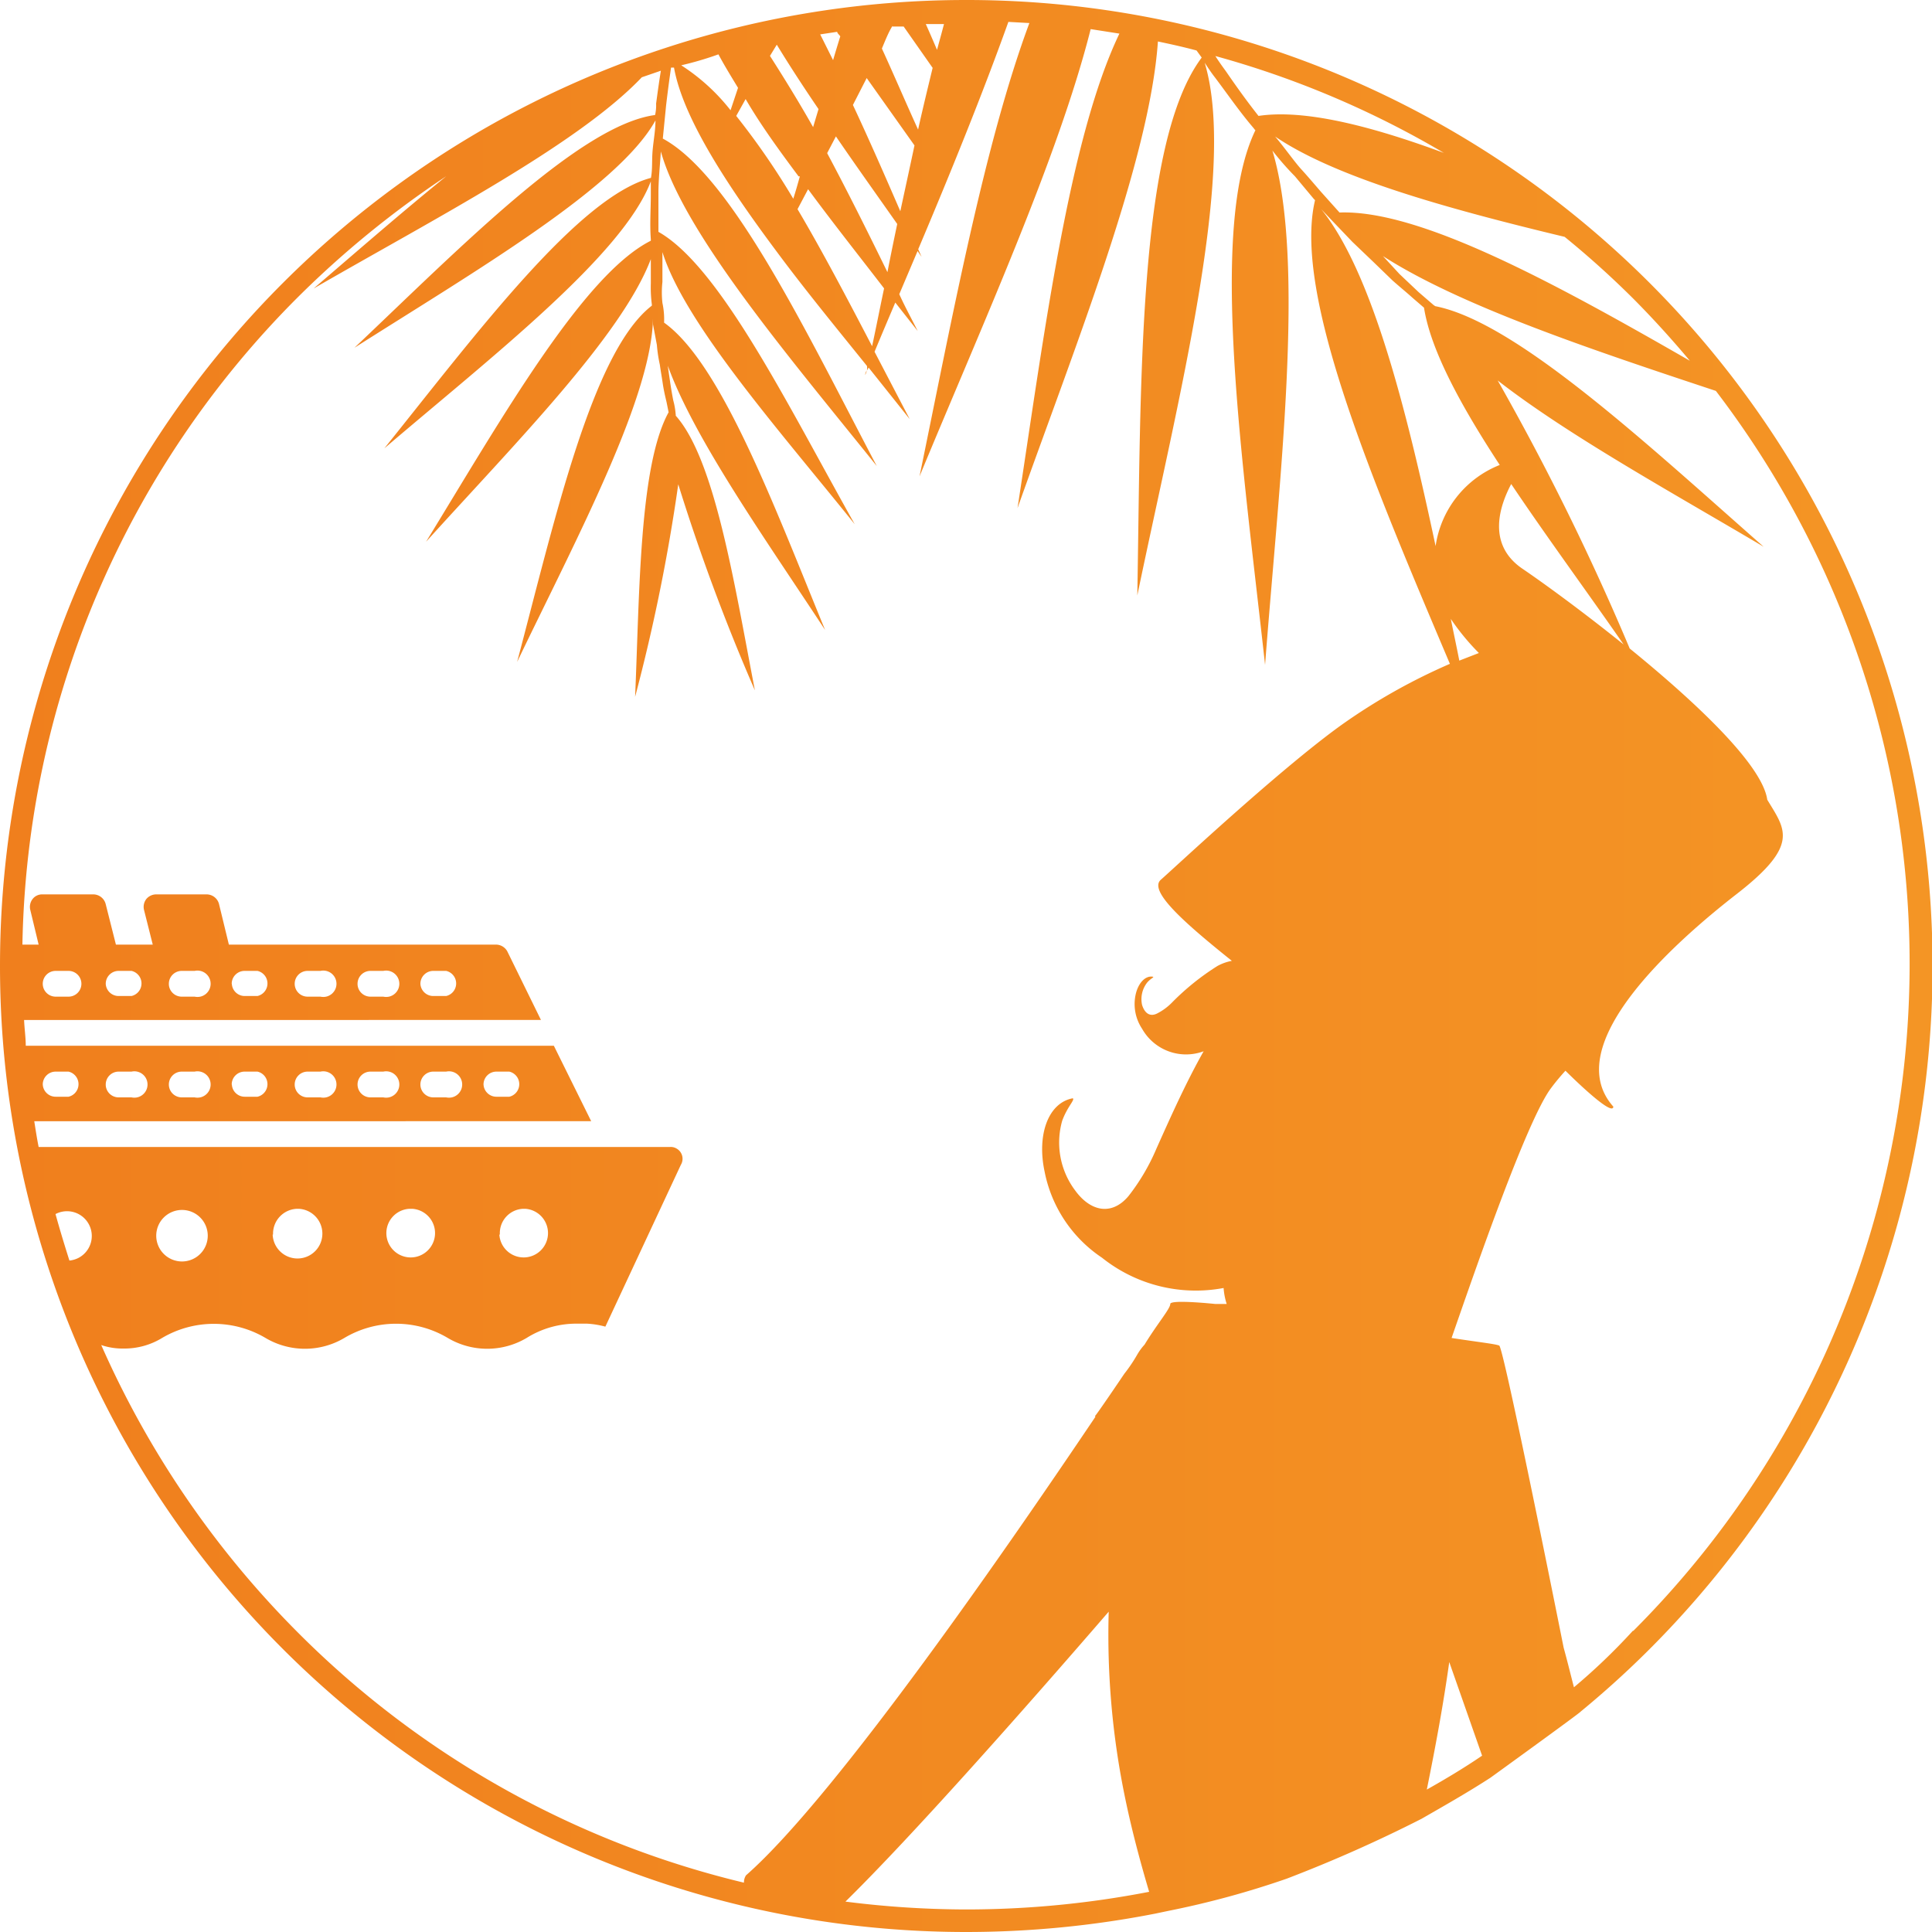 <svg id="Ebene_1" data-name="Ebene 1" xmlns="http://www.w3.org/2000/svg" xmlns:xlink="http://www.w3.org/1999/xlink" viewBox="0 0 150 150"><defs><style>.cls-1{fill:none;}.cls-2{fill:url(#Unbenannter_Verlauf);}.cls-3{fill:url(#Unbenannter_Verlauf-2);}.cls-4{fill:url(#Unbenannter_Verlauf-6);}.cls-5{fill:url(#Unbenannter_Verlauf-8);}.cls-6{fill:url(#Unbenannter_Verlauf-9);}.cls-7{fill:url(#Unbenannter_Verlauf-10);}</style><linearGradient id="Unbenannter_Verlauf" x1="536.36" y1="-57.31" x2="576.89" y2="-57.31" gradientTransform="matrix(1, 0, 0, -1, -536.36, 26.87)" gradientUnits="userSpaceOnUse"><stop offset="0" stop-color="#f07f1d"/><stop offset="1" stop-color="#f49525"/></linearGradient><linearGradient id="Unbenannter_Verlauf-2" x1="536.36" y1="-48.13" x2="686.36" y2="-48.13" xlink:href="#Unbenannter_Verlauf"/><linearGradient id="Unbenannter_Verlauf-6" x1="591.9" y1="22.65" x2="592.38" y2="22.65" xlink:href="#Unbenannter_Verlauf"/><linearGradient id="Unbenannter_Verlauf-8" x1="536.36" y1="14.94" x2="686.36" y2="14.94" xlink:href="#Unbenannter_Verlauf"/><linearGradient id="Unbenannter_Verlauf-9" x1="536.36" y1="-2.07" x2="686.36" y2="-2.07" xlink:href="#Unbenannter_Verlauf"/><linearGradient id="Unbenannter_Verlauf-10" x1="585.22" y1="4.5" x2="624.77" y2="4.5" xlink:href="#Unbenannter_Verlauf"/></defs><path class="cls-1" d="M61.55,15.45c.18-.56.35-1.15.51-1.74l-.1,0c-1.5-2.06-2.93-4.08-4.07-6L57.16,9A57.67,57.67,0,0,1,61.55,15.45Z"/><path class="cls-1" d="M65.25,2.82c-.08-.12-.24-.24-.24-.35l-1.32.2,1,2C64.87,4.06,65.06,3.43,65.25,2.82Z"/><path class="cls-1" d="M56.72,8.56l.58-1.74c-.52-.86-1.07-1.75-1.52-2.6a25.42,25.42,0,0,1-2.89.85A15.53,15.53,0,0,1,56.72,8.56Z"/><path class="cls-1" d="M63.56,8.47c-1.15-1.69-2.24-3.36-3.24-5l-.54.87C60.84,6,62,7.87,63.14,9.87Z"/><path class="cls-1" d="M14.13,97.89h0a2,2,0,1,0-2-2A2,2,0,0,0,14.18,97.89Z"/><path class="cls-1" d="M4.32,85.15h1a1,1,0,0,0,.75-.75,1,1,0,0,0-.75-1.2h-1a1,1,0,1,0,0,2Z"/><path class="cls-1" d="M61.92,16.23c1.94,3.28,3.87,7,5.79,10.64.32-1.5.61-3,.93-4.49-1.9-2.47-4-5.12-5.9-7.7Z"/><path class="cls-1" d="M102.1,15.54l-.1-.1-1.52-1.75a22.17,22.17,0,0,1-1.75-2c2.6,8.66.53,25.52-.57,39.93-1.75-15.89-4.41-33.94-.75-41.51a.53.53,0,0,1-.12-.14c-1-1.26-2-2.6-3-3.93-.3-.38-.56-.78-.82-1.17,2.53,8.31-2.08,26.17-5.23,41.36.29-16.38,0-35.08,5-41.76l-.4-.55c-1-.27-2-.49-3-.7-.64,9.23-6.42,23.61-10.9,36.23,2.08-13.51,4-28.68,7.92-36.84l-2.23-.35c-2.53,10-8.46,23-13.29,34.73,2.53-12.28,5-25.82,8.53-35.2L78.29,1.7c-2,5.58-4.46,11.65-7,17.65l.26.59-.31-.45-1.42,3.35c.43,1,1,1.92,1.43,2.86l-1.74-2.21C69,24.76,68.43,26,67.9,27.31l2.71,5.23-3.19-4-.13.23a1.06,1.06,0,0,1-.12.34.78.78,0,0,1,.12-.34,1.09,1.09,0,0,0,0-.36c-2.42-3-4.88-6-7.1-9C56.18,14,53,9,52.33,5.25H52.1c-.14,1-.26,1.89-.38,2.89l-.26,2.62c5.37,2.89,11.18,15.11,16.61,25.44-6.76-8.42-15-18.11-16.76-24.42-.07,1.08-.19,2.24-.19,3.24v3c4.78,2.68,10,13.41,15.24,22.68C60.5,33.4,53.18,25.15,51.43,19.57v2.32a7.4,7.4,0,0,0,0,1.63,6.05,6.05,0,0,1,.13,1.53c4.44,3.17,8.56,14.27,12.5,23.86-4.59-7-10.15-14.83-12.21-20.51,0,.42.11.78.18,1.27s.17,1,.24,1.41a5.79,5.79,0,0,1,.19,1.09.17.17,0,0,1,0,.1c3,3.4,4.54,13,6.16,21.33a156.71,156.71,0,0,1-5.95-16,142.67,142.67,0,0,1-3.35,16.5c.35-8.09.32-18,2.6-22.09l-.16-.8c-.1-.41-.22-.93-.29-1.41s-.16-1-.23-1.48A11.44,11.44,0,0,1,51,26.78l-.31-1.59v-.88c.14,6.15-5.89,17.37-10.55,27.08,3-11.18,5.89-24.1,10.46-27.71v-.09A10,10,0,0,1,50.53,22V20.12c-2.25,5.94-10.64,14.41-17.45,21.94,5.86-9.57,12.21-20.74,17.45-23.37v-.12c-.09-1.17,0-2.32,0-3.49v-1c-2.17,5.73-12.39,13.64-20.69,20.73,7.22-9,15.07-19.51,20.7-21,.13-.71.06-1.35.13-2.14s.22-1.55.22-2.32C48,14.58,36.76,21.12,27.52,27,35.86,19.06,45.07,9.68,50.86,8.9A3.32,3.32,0,0,0,50.94,8c.11-.81.23-1.7.37-2.55L49.83,6C44.84,11.25,33.69,17,24.35,22.4c3.3-2.83,6.82-5.9,10.3-8.72a75.54,75.54,0,0,0-11.54,9.41A72.85,72.85,0,0,0,1.74,73.34H3l-.68-2.7a1,1,0,0,1,.18-.84.93.93,0,0,1,.76-.36H7.2a1,1,0,0,1,1,.73L9,73.34h2.88l-.68-2.7a1,1,0,0,1,.18-.84,1,1,0,0,1,.78-.36h3.91a1,1,0,0,1,.94.73l.78,3.17H38.48a1,1,0,0,1,.87.55l2.6,5.3H1.84c0,.71.13,1.36.13,2H43l2.93,5.86H2.69c.11.7.21,1.35.34,2H52a.87.87,0,0,1,.5.13.91.91,0,0,1,.32,1.26L47,103a6.81,6.81,0,0,0-1.35-.23h-.7a7.25,7.25,0,0,0-4,1.1,6,6,0,0,1-6.15,0,7.85,7.85,0,0,0-8,0,6,6,0,0,1-6.15,0,7.9,7.9,0,0,0-8,0,5.61,5.61,0,0,1-3,.83,5.15,5.15,0,0,1-1.74-.27,73.7,73.7,0,0,0,15.28,22.33,72.85,72.85,0,0,0,34.62,19.41,1,1,0,0,1,.16-.57C65,139.39,78.79,119.29,85.07,110c0-.1-.06-.06,0-.1s1.07-1.5,2.25-3.25a12,12,0,0,0,1-1.48,4.33,4.33,0,0,1,.57-.78c1-1.64,2-2.79,2-3.16s3.49,0,3.49,0h.89A5.23,5.23,0,0,1,95,100a11.67,11.67,0,0,1-9.39-2.37A10.45,10.45,0,0,1,81.13,91c-.6-2.81.26-5.32,2.19-5.68.18.13-.4.61-.82,1.74a6.19,6.19,0,0,0,1,5.41c1.21,1.67,2.86,2,4.14.45a16.2,16.2,0,0,0,2.17-3.68C91,86.62,92.13,84,93.48,81.62a3.92,3.92,0,0,1-4.78-1.75,3.46,3.46,0,0,1-.51-2.6c.18-.9.75-1.57,1.38-1.43,0,.07-.21.14-.47.44A2.09,2.09,0,0,0,88.7,78c.2.65.62,1,1.2.65A4.43,4.43,0,0,0,91,77.83,19.44,19.44,0,0,1,94.52,75a3.75,3.75,0,0,1,1.12-.4c-3.63-2.91-6.51-5.43-5.51-6.3s9.15-8.51,14-12h0a46.42,46.42,0,0,1,8.44-4.76C106.64,37.54,100.36,22.83,102.1,15.54Z"/><path class="cls-1" d="M4.31,94.26c.33,1.2.7,2.41,1.08,3.61a2,2,0,0,0,.71-.21,1.92,1.92,0,0,0-1.79-3.4Z"/><path class="cls-1" d="M97.71,9c3.53-.54,8.62.73,14.39,2.86A72.82,72.82,0,0,0,94.36,4.35c.26.41.53.79.81,1.17C96,6.73,96.84,7.9,97.71,9Z"/><path class="cls-1" d="M113.27,51.29l1.52-.59h0a18.06,18.06,0,0,1-2.21-2.65C112.83,49.15,113.06,50.21,113.27,51.29Z"/><path class="cls-1" d="M118.15,44.12c1.61,1.09,4.68,3.32,7.91,5.92-2.83-4.08-6-8.39-8.73-12.46C116.44,39.26,115.43,42.22,118.15,44.12Z"/><path class="cls-1" d="M109.71,23.14c-.5-.45-1-.89-1.57-1.36l-1.53-1.48L105,18.78l-1.55-1.62-.89-.94c3.88,4.81,6.54,15.16,8.88,26.16v0a8,8,0,0,1,5-6.3c-3-4.62-5.37-8.93-5.88-12.21Z"/><path class="cls-1" d="M69.66,17.43c-1.58-2.25-3.21-4.53-4.76-6.8l-.67,1.28c1.56,2.92,3.14,6,4.67,9.26C69.14,19.93,69.4,18.67,69.66,17.43Z"/><path class="cls-1" d="M101.06,13.13c.52.57,1,1.15,1.52,1.74L104,16.5c6.23-.23,16.7,5.51,27.16,11.51-1.39-1.66-2.84-3.26-4.39-4.82a71.4,71.4,0,0,0-5.34-4.8c-9.12-2.19-17.78-4.6-22.48-7.79C99.67,11.38,100.54,12.56,101.06,13.13Z"/><path class="cls-1" d="M71,11.29,67.29,6.06l-1.1,2.09c1.26,2.69,2.48,5.48,3.68,8.25C70.24,14.68,70.6,13,71,11.29Z"/><path class="cls-1" d="M72.41,5.27,70.16,2.06h-.87V2c-.26.5-.54,1.1-.83,1.8.94,2.05,1.87,4.18,2.81,6.29C71.64,8.44,72,6.84,72.41,5.27Z"/><path class="cls-1" d="M73.29,1.87H71.88c.3.67.59,1.34.87,2C72.93,3.21,73.12,2.53,73.29,1.87Z"/><path class="cls-1" d="M9.21,85.15h1a1.09,1.09,0,0,0,.44,0,1,1,0,1,0-.44-2h-1a1,1,0,0,0-1,1h0A1,1,0,0,0,9.21,85.15Z"/><path class="cls-1" d="M86.08,125.12c-6.89,8-15.35,17.51-20.44,22.51a75.05,75.05,0,0,0,9.36.61h0a74.58,74.58,0,0,0,14.22-1.38c-.75-2.52-1.38-4.94-1.85-7.21A62.28,62.28,0,0,1,86.08,125.12Z"/><path class="cls-1" d="M9.21,77.33h1a1,1,0,0,0,.75-.75,1,1,0,0,0-.75-1.2h-1a1,1,0,0,0-1,1h0A1,1,0,0,0,9.21,77.33Z"/><path class="cls-1" d="M14.11,77.33h1a1.09,1.09,0,0,0,.44,0,1,1,0,1,0-.44-2h-1a1,1,0,0,0-1,1h0A1,1,0,0,0,14.11,77.33Z"/><path class="cls-1" d="M19,77.33h1a1,1,0,0,0,.75-.75,1,1,0,0,0-.75-1.2H19a1,1,0,0,0-1,1h0A1,1,0,0,0,19,77.33Z"/><path class="cls-1" d="M4.32,77.38h1a1,1,0,0,0,0-2h-1a1,1,0,0,0-1,1h0A1,1,0,0,0,4.32,77.38Z"/><path class="cls-1" d="M34.64,85.15a1.09,1.09,0,0,0,.44,0,1,1,0,1,0-.44-2h-1a1,1,0,0,0-1,1h0a1,1,0,0,0,1,.94Z"/><path class="cls-1" d="M38.54,85.15h1a1,1,0,0,0,.75-.75,1,1,0,0,0-.75-1.2h-1a1,1,0,1,0,0,2Z"/><path class="cls-1" d="M24.88,77.33a1.09,1.09,0,0,0,.44,0,1,1,0,1,0-.44-2h-1a1,1,0,0,0-1,1v0a1,1,0,0,0,1,.92Z"/><path class="cls-1" d="M133.21,30.34c-9.68-3.21-19.85-6.61-25.85-10.47l1.28,1.39,1.49,1.41,1.16,1,.13.09c6.31,1.24,16.41,10.68,25.5,18.68-7.07-4.19-15.18-8.65-20.65-12.91a196.78,196.78,0,0,1,10.25,20.81c5,4.1,10.29,9,10.68,11.74,1.39,2.31,2.56,3.49-2.36,7.31S121,81.16,125.25,85.91c0,.89-3.72-2.79-3.72-2.79-.39.43-.76.87-1.11,1.34-1.89,2.49-6,14.41-7.73,19.41,2.15.33,3.39.46,3.7.59s3.93,18.09,5,23.45c.28,1,.54,2.08.8,3.08h0a47.66,47.66,0,0,0,4.61-4.38A73.26,73.26,0,0,0,133.21,30.34Z"/><path class="cls-1" d="M110.77,138.93h0c1.46-.82,2.91-1.69,4.28-2.63L112.51,129C112,132.42,111.41,135.77,110.77,138.93Z"/><path class="cls-1" d="M34.64,77.33a1,1,0,0,0,.75-.75,1,1,0,0,0-.75-1.2h-1a1,1,0,0,0-1,1h0a1,1,0,0,0,1,.94Z"/><path class="cls-1" d="M28.76,77.33h1a1.09,1.09,0,0,0,.44,0,1,1,0,1,0-.44-2h-1a1,1,0,0,0-1,1h0A1,1,0,0,0,28.76,77.33Z"/><path class="cls-1" d="M19,85.15h1a1,1,0,0,0,.75-.75A1,1,0,0,0,20,83.2H19a1,1,0,1,0,0,2Z"/><path class="cls-1" d="M24.88,85.15a1.09,1.09,0,0,0,.44,0,1,1,0,1,0-.44-2h-1a1,1,0,0,0-1,1v0a1,1,0,0,0,1,.92Z"/><path class="cls-1" d="M28.76,85.15h1a1.09,1.09,0,0,0,.44,0,1,1,0,1,0-.44-2h-1a1,1,0,1,0,0,2Z"/><path class="cls-1" d="M14.11,85.15h1a1.09,1.09,0,0,0,.44,0,1,1,0,1,0-.44-2h-1a1,1,0,1,0,0,2Z"/><path class="cls-2" d="M13.11,84.2a0,0,0,0,1,0,0s0,0,0,0Z"/><path class="cls-3" d="M75,0a75,75,0,0,0,0,150,76.48,76.48,0,0,0,14.71-1.43l1-.21a69.31,69.31,0,0,0,9.19-2.5,108.61,108.61,0,0,0,10.47-4.65c1.74-1,3.61-2.06,5.35-3.19,0,0,7-5.06,7-5.13,1.85-1.52,3.64-3.14,5.35-4.85A75,75,0,0,0,75,0Zm51.81,23.19c1.55,1.56,3,3.16,4.39,4.82C120.74,22,110.27,16.27,104,16.5l-1.46-1.63c-.51-.59-1-1.17-1.52-1.74S99.67,11.38,99,10.6c4.7,3.19,13.36,5.6,22.48,7.79A71.4,71.4,0,0,1,126.81,23.19ZM111.46,42.4v0c-2.34-11-5-21.35-8.88-26.16l.89.94L105,18.78l1.59,1.52,1.53,1.48c.53.47,1.07.91,1.57,1.36l.87.75c.51,3.28,2.85,7.59,5.88,12.21A8,8,0,0,0,111.46,42.4Zm5.87-4.82c2.73,4.07,5.9,8.38,8.73,12.46-3.23-2.6-6.3-4.83-7.91-5.92C115.43,42.22,116.44,39.26,117.33,37.58ZM114.82,50.7h0l-1.52.59c-.21-1.08-.44-2.14-.66-3.24A18.06,18.06,0,0,0,114.82,50.7ZM112.1,11.87C106.33,9.74,101.24,8.47,97.71,9,96.84,7.9,96,6.73,95.17,5.52c-.28-.38-.55-.76-.81-1.17A72.82,72.82,0,0,1,112.1,11.87Zm-38.81-10c-.17.66-.36,1.34-.54,2-.28-.66-.57-1.33-.87-2Zm-4,.1v.09h.87l2.25,3.21c-.38,1.57-.77,3.17-1.13,4.79C70.34,8,69.41,5.82,68.47,3.77,68.76,3.07,69,2.47,69.3,2Zm-2,4.09L71,11.29c-.37,1.75-.73,3.39-1.1,5.11-1.2-2.77-2.42-5.56-3.68-8.25Zm-3.06,5.85,0,.08,0-.12,0,0,.67-1.28c1.55,2.27,3.18,4.55,4.76,6.8-.26,1.24-.52,2.5-.76,3.74C67.37,18,65.79,14.83,64.23,11.91Zm4.41,10.48h0c-.32,1.51-.61,3-.93,4.49-1.92-3.68-3.85-7.36-5.79-10.64l.82-1.55c1.9,2.58,4,5.23,5.9,7.7v0ZM65,2.47c0,.11.16.23.24.35-.19.61-.38,1.24-.56,1.85l-1-2Zm-4.69,1c1,1.64,2.09,3.31,3.24,5l-.42,1.4C62,7.87,60.84,6,59.78,4.34ZM62,13.69l.1,0c-.16.59-.33,1.18-.51,1.74A57.67,57.67,0,0,0,57.16,9l.73-1.31C59,9.61,60.46,11.63,62,13.69ZM55.78,4.22h0c.45.85,1,1.74,1.52,2.6l-.58,1.74a15.53,15.53,0,0,0-3.83-3.49,25.42,25.42,0,0,0,2.89-.85ZM6.1,97.66a2,2,0,0,1-.71.21c-.38-1.2-.75-2.41-1.08-3.61a1.92,1.92,0,0,1,1.79,3.4ZM75,148.25h0a75.05,75.05,0,0,1-9.36-.61c5.09-5,13.55-14.54,20.44-22.51a62.28,62.28,0,0,0,1.29,14.54c.47,2.27,1.1,4.69,1.85,7.21A74.58,74.58,0,0,1,75,148.25ZM104.13,56.3h0c-4.85,3.49-13,11.13-14,12s1.88,3.39,5.51,6.3a3.75,3.75,0,0,0-1.12.4A19.44,19.44,0,0,0,91,77.83a4.43,4.43,0,0,1-1.13.84c-.58.31-1,0-1.2-.65a2.09,2.09,0,0,1,.4-1.74c.26-.3.49-.37.47-.44-.63-.14-1.2.53-1.38,1.43a3.46,3.46,0,0,0,.51,2.6,3.92,3.92,0,0,0,4.78,1.75c-1.35,2.39-2.52,5-3.67,7.57a16.2,16.2,0,0,1-2.17,3.68c-1.28,1.52-2.93,1.22-4.14-.45a6.19,6.19,0,0,1-1-5.41c.42-1.13,1-1.61.82-1.74-1.93.36-2.79,2.87-2.19,5.68a10.45,10.45,0,0,0,4.46,6.7A11.67,11.67,0,0,0,95,100a5.23,5.23,0,0,0,.24,1.24h-.89s-3.49-.37-3.49,0-1,1.52-2,3.16a4.33,4.33,0,0,0-.57.78,12,12,0,0,1-1,1.48c-1.18,1.75-2.19,3.21-2.25,3.25s0,0,0,.1C78.79,119.29,65,139.39,57.92,145.6a1,1,0,0,0-.16.57,72.85,72.85,0,0,1-34.62-19.41A73.7,73.7,0,0,1,7.86,104.43a5.15,5.15,0,0,0,1.74.27,5.61,5.61,0,0,0,3-.83,7.9,7.9,0,0,1,8,0,6,6,0,0,0,6.15,0,7.85,7.85,0,0,1,8,0,6,6,0,0,0,6.15,0,7.25,7.25,0,0,1,4-1.1h.7A6.81,6.81,0,0,1,47,103l5.86-12.56a.91.91,0,0,0-.32-1.26.87.87,0,0,0-.5-.13H3c-.13-.65-.23-1.3-.34-2H45.9L43,81.19H2c0-.64-.1-1.29-.13-2H42l-2.6-5.3a1,1,0,0,0-.87-.55H17.77L17,70.17a1,1,0,0,0-.94-.73H12.14a1,1,0,0,0-.78.36,1,1,0,0,0-.18.84l.68,2.7H9L8.2,70.17a1,1,0,0,0-1-.73H3.29a.93.93,0,0,0-.76.36,1,1,0,0,0-.18.84L3,73.34H1.74A72.85,72.85,0,0,1,23.11,23.09a75.54,75.54,0,0,1,11.54-9.41c-3.48,2.82-7,5.89-10.3,8.72C33.69,17,44.84,11.25,49.83,6l1.48-.51c-.14.85-.26,1.74-.37,2.55a3.32,3.32,0,0,1-.08.89c-5.79.78-15,10.16-23.34,18.07C36.76,21.12,48,14.58,50.89,9.35c0,.77-.15,1.53-.22,2.32s0,1.43-.13,2.14c-5.63,1.49-13.48,12-20.7,21,8.3-7.09,18.52-15,20.69-20.73v1c0,1.17-.09,2.32,0,3.49v.12c-5.24,2.63-11.59,13.8-17.45,23.37,6.81-7.53,15.2-16,17.45-21.94V22a10,10,0,0,0,.08,1.64v.09C46,27.29,43.11,40.21,40.15,51.39c4.66-9.71,10.69-20.93,10.55-27.08v.88L51,26.78a11.44,11.44,0,0,0,.23,1.54c.07.5.16,1,.23,1.48s.19,1,.29,1.41l.16.8c-2.28,4.14-2.25,14-2.6,22.09a142.67,142.67,0,0,0,3.35-16.5,156.71,156.71,0,0,0,5.95,16C57,45.25,55.5,35.67,52.46,32.27a.17.17,0,0,0,0-.1,5.79,5.79,0,0,0-.19-1.09c-.07-.36-.17-.92-.24-1.41s-.13-.85-.18-1.27c2.06,5.68,7.62,13.52,12.21,20.51C60.12,39.32,56,28.22,51.56,25.05a6.05,6.05,0,0,0-.13-1.53,7.4,7.4,0,0,1,0-1.63V19.57C53.18,25.15,60.5,33.4,66.36,40.7,61.15,31.43,55.9,20.7,51.12,18V15c0-1,.12-2.16.19-3.24,1.75,6.31,10,16,16.76,24.42C62.64,25.87,56.83,13.65,51.46,10.76l.26-2.62c.12-1,.24-1.93.38-2.89h.23C53,9,56.18,14,60.21,19.41c2.22,3,4.68,6,7.1,9a1.09,1.09,0,0,1,0,.36l.13-.23,3.19,4L67.9,27.31c.53-1.28,1.07-2.55,1.61-3.82l1.74,2.21c-.47-.94-1-1.9-1.43-2.86l1.42-3.35.31.45-.26-.59c2.54-6,5-12.07,7-17.65l1.63.09c-3.49,9.38-6,22.92-8.53,35.2C76.22,25.3,82.15,12.27,84.68,2.26l2.23.35C83,10.77,81.07,25.94,79,39.45c4.48-12.62,10.26-27,10.9-36.23,1,.21,2,.43,3,.7l.4.55c-5,6.68-4.71,25.38-5,41.76,3.15-15.19,7.76-33,5.23-41.36.26.39.52.79.82,1.17,1,1.33,1.92,2.67,3,3.93a.53.53,0,0,0,.12.14c-3.66,7.57-1,25.62.75,41.51,1.1-14.41,3.17-31.27.57-39.93a22.17,22.17,0,0,0,1.75,2L102,15.44l.1.1c-1.74,7.29,4.54,22,10.47,36A46.42,46.42,0,0,0,104.13,56.3Zm-92,39.64a2,2,0,1,1,2,2h0A2,2,0,0,1,12.13,95.94Zm9.07-.09a1.93,1.93,0,0,1,1.9-2h.07a1.93,1.93,0,1,1-2,2Zm8.8,0a1.89,1.89,0,0,1,1.82-2H32a1.89,1.89,0,1,1-2,2Zm8.81,0a1.89,1.89,0,0,1,1.82-2h.14a1.89,1.89,0,1,1-2,2ZM3.32,84.2v0s0,0,0,0a1,1,0,0,1,1-1h1a1,1,0,0,1,.75,1.2,1,1,0,0,1-.75.75h-1a1,1,0,0,1-1-1A0,0,0,0,0,3.32,84.2Zm4.89,0a1,1,0,0,1,1-1h1a1,1,0,1,1,.44,2,1.09,1.09,0,0,1-.44,0h-1a1,1,0,0,1-1-.94Zm4.9,0v0s0,0,0,0a1,1,0,0,1,1-1h1a1,1,0,1,1,.44,2,1.09,1.09,0,0,1-.44,0h-1a1,1,0,0,1-1-1A0,0,0,0,0,13.11,84.2Zm4.88,0v0s0,0,0,0a1,1,0,0,1,1-1h1a1,1,0,0,1,.75,1.2,1,1,0,0,1-.75.75H19a1,1,0,0,1-1-1A0,0,0,0,0,18,84.2Zm4.89,0v0a1,1,0,0,1,1-1h1a1,1,0,1,1,.44,2,1.09,1.09,0,0,1-.44,0h-1A1,1,0,0,1,22.88,84.23Zm4.88,0v0s0,0,0,0a1,1,0,0,1,1-1h1a1,1,0,1,1,.44,2,1.09,1.09,0,0,1-.44,0h-1a1,1,0,0,1-1-1A0,0,0,0,0,27.76,84.2Zm4.88,0h0a1,1,0,0,1,1-1h1a1,1,0,1,1,.44,2,1.09,1.09,0,0,1-.44,0h-1A1,1,0,0,1,32.64,84.21Zm4.9,0v0s0,0,0,0a1,1,0,0,1,1-1h1a1,1,0,0,1,.75,1.2,1,1,0,0,1-.75.75h-1a1,1,0,0,1-1-1A0,0,0,0,0,37.54,84.2ZM3.32,76.38a1,1,0,0,1,1-1h1a1,1,0,0,1,0,2h-1a1,1,0,0,1-1-1Zm4.89,0a1,1,0,0,1,1-1h1a1,1,0,0,1,.75,1.2,1,1,0,0,1-.75.75h-1a1,1,0,0,1-1-.94Zm4.9,0a1,1,0,0,1,1-1h1a1,1,0,1,1,.44,2,1.09,1.09,0,0,1-.44,0h-1a1,1,0,0,1-1-.94Zm4.88,0a1,1,0,0,1,1-1h1a1,1,0,0,1,.75,1.2,1,1,0,0,1-.75.75H19a1,1,0,0,1-1-.94Zm4.89,0v0a1,1,0,0,1,1-1h1a1,1,0,1,1,.44,2,1.09,1.09,0,0,1-.44,0h-1A1,1,0,0,1,22.88,76.41Zm4.88,0a1,1,0,0,1,1-1h1a1,1,0,1,1,.44,2,1.09,1.09,0,0,1-.44,0h-1a1,1,0,0,1-1-.94Zm4.88,0h0a1,1,0,0,1,1-1h1a1,1,0,0,1,.75,1.2,1,1,0,0,1-.75.75h-1A1,1,0,0,1,32.64,76.39Zm78.14,62.55h0c.64-3.16,1.27-6.51,1.74-9.89l2.55,7.27C113.69,137.25,112.24,138.12,110.78,138.94Zm16-12.32A47.66,47.66,0,0,1,122.2,131h0c-.26-1-.52-2.07-.8-3.08-1.07-5.36-4.69-23.32-5-23.45s-1.55-.26-3.7-.59c1.74-5,5.84-16.92,7.73-19.41.35-.47.72-.91,1.11-1.34,0,0,3.67,3.68,3.72,2.79-4.24-4.75,4.67-12.7,9.59-16.52s3.75-5,2.36-7.31c-.39-2.74-5.64-7.64-10.68-11.74a196.78,196.78,0,0,0-10.25-20.81c5.47,4.26,13.58,8.72,20.65,12.91-9.09-8-19.19-17.44-25.5-18.68l-.13-.09-1.16-1-1.49-1.41-1.28-1.39c6,3.86,16.17,7.26,25.85,10.47A73.26,73.26,0,0,1,126.81,126.62Z"/><path class="cls-2" d="M3.32,84.2a0,0,0,0,1,0,0s0,0,0,0Z"/><path class="cls-2" d="M18,84.2a0,0,0,0,1,0,0s0,0,0,0Z"/><path class="cls-2" d="M37.54,84.2a0,0,0,0,1,0,0s0,0,0,0Z"/><polygon class="cls-4" points="55.78 4.22 55.78 4.22 55.78 4.22 55.78 4.22"/><path class="cls-2" d="M27.76,84.2a0,0,0,0,1,0,0s0,0,0,0Z"/><path class="cls-5" d="M64.19,12l0-.08,0,0Z"/><path class="cls-6" d="M67.29,28.77a.78.78,0,0,0-.12.34A1.06,1.06,0,0,0,67.29,28.77Z"/><path class="cls-7" d="M68.64,22.39v0Z"/></svg>